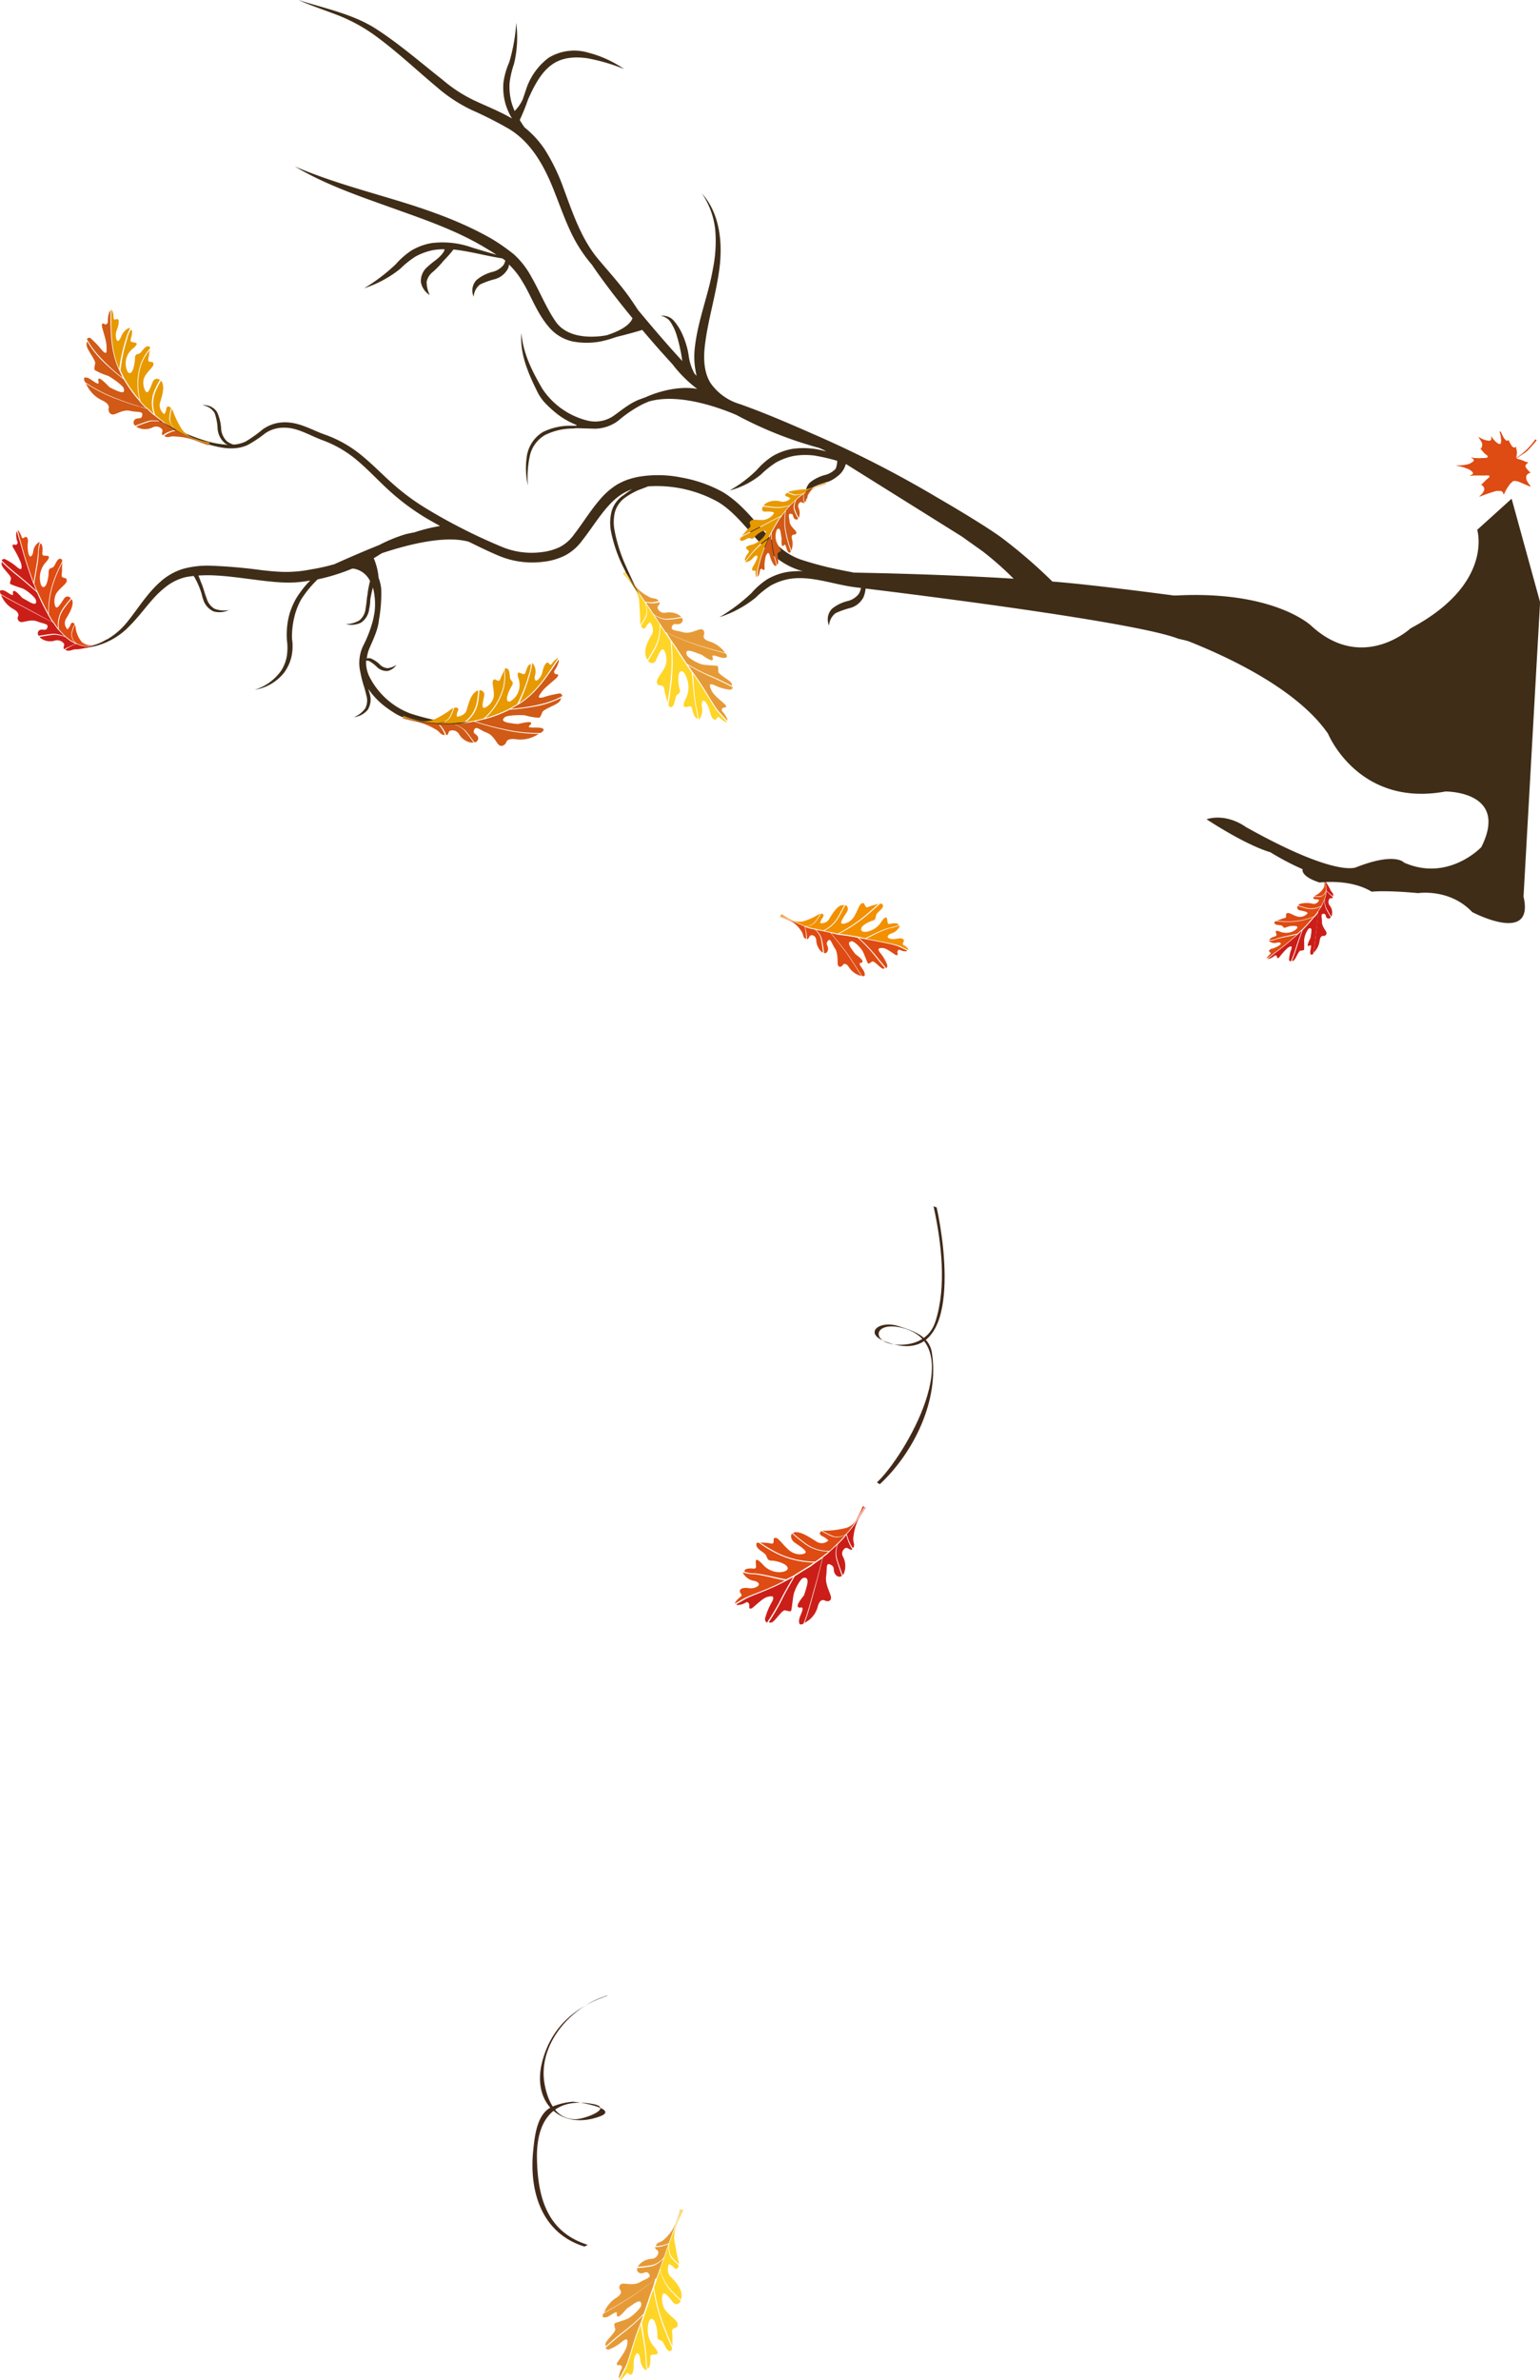 <svg xmlns="http://www.w3.org/2000/svg" viewBox="0 0 346.8 535.6"><title>bg-tree</title><path d="M10.81,138.3a15.36,15.36,0,0,1-.85-1.57c-.53-1-1.1-2.17-1.64-3.42-.92-.81-2.67-2.36-4.5-3.83a40.48,40.48,0,0,1-3.4-3,1.07,1.07,0,0,0,.13,1c.42.79,2.07,2.21,1.92,2.77s-.28,1-.15,1.18a27.41,27.41,0,0,0,2.78,1c1,.45,2.88,2,3,2.66s0,1.21-1.54.34S5,134.53,5,134.54,3.48,132.75,3.07,133s.14,1-.34.9-1.47-1-2.06-1.06-.85,0-.54.82c1.65,1,4.19,2.34,6.07,3.33,3.08,1.67,5.52,3,5.59,3-.39-.56-.67-1.14-1-1.64" fill="#cb1e18"/><path d="M13,141.61c-.37-.53-.74-1-1.08-1.53-.07,0-2.54-1.25-5.61-2.92-1.89-1-4.43-2.31-6.08-3.3l.05.14a6.24,6.24,0,0,0,2.61,3c1.21.64,1.41,1.27,1.16,1.76A.89.89,0,0,0,4.82,140c.76,0,2.22-.7,3.61-.14s2.52.48,2.25,1.32-.79.43-1.41.52a.82.82,0,0,0-.54,1.38c1-.15,2.33-.39,3.24-.45a6.32,6.32,0,0,1,2.61.6Z" fill="#cb1e18"/><path d="M7.54,131.41a93.82,93.82,0,0,1-3-9.38,20.85,20.85,0,0,1-.69-2.38c-.07,0-.12,0-.15.18a4.05,4.05,0,0,0,.23,2.1.5.5,0,0,1-.56.67c-.32-.13-.74-.12-.43.62a21.57,21.57,0,0,1,1.82,3.6c.2,1.08.21,1.7-.87.85a11.87,11.87,0,0,0-2.74-1.83.59.59,0,0,0-.77.3,41.21,41.21,0,0,0,3.37,3c1.83,1.48,3.57,3,4.47,3.87-.23-.51-.42-1.05-.63-1.59" fill="#cb1e18"/><path d="M8.89,143.33a1.77,1.77,0,0,0,.38.35,3.52,3.52,0,0,0,3.15.46,1.87,1.87,0,0,1,1.91.62c.39.43-.3.94.16,1.36a3.4,3.4,0,0,1,.42-.29,21.42,21.42,0,0,1,2.15-.93h0a9,9,0,0,1-2.3-1.5,7.14,7.14,0,0,0-2.62-.56c-1,.1-2.26.32-3.24.5" fill="#cb1e18"/><path d="M24.19,144.35a11.5,11.5,0,0,1-3,1,6.4,6.4,0,0,1-4-.44h0a13.26,13.26,0,0,0-2.09,1,3.91,3.91,0,0,0-.4.3l.22.14c1,.3,1.2-.28,2.48-.22,1.35-.15,2.43-.44,4.07-.78a19.59,19.59,0,0,0,2.71-1Z" fill="#cb1e18"/><path d="M4.77,120.55c-.16-.49-.57-1.2-.81-1.23.21.73.36,1.59.67,2.39a87.26,87.26,0,0,0,2.95,9.36c.16-1.47.93-5.11,1-6.92A7.3,7.3,0,0,1,8.95,122l-.13,0a2.76,2.76,0,0,0-1.33,2.1c-.09.79-.66,1.76-1.06.57a7.6,7.6,0,0,1-.12-2.89c-.06-.94-.4-1.11-.85-.81s-.47.16-.69-.46" fill="#de4b13"/><path d="M24.13,144.23c-.93.29-1.91,1.06-3.2,1.07h0a5.92,5.92,0,0,1-3.66-.49,2.59,2.59,0,0,1-1.09-2.18,7.39,7.39,0,0,1,.69-2A.82.82,0,0,1,17,141a6.31,6.31,0,0,0,1.42,3.48,3.13,3.13,0,0,0,2.87.63h0a9.17,9.17,0,0,0,2.69-1.23Z" fill="#de4b13"/><path d="M8.42,133c.56,1.24,1.08,2.42,1.62,3.4.22.43.46,1,.83,1.58a21,21,0,0,1,1.32-7.62A29.17,29.17,0,0,1,14,126.39c0-.43-.05-.6-.44-.65-.66-.1-1.1,1.37-1.49,1.8s-1.1.14-1.11,1.15-.32,2.92-.9,3.32-1-.34-1.09-1.85a5.32,5.32,0,0,1,1.2-3.47c.47-.47,1.29-1.46.54-1.59s-1.28.18-1.17-.79,0-2-.49-2a8.29,8.29,0,0,0-.33,2.14c0,1.81-.83,5.45-1,6.91.22.53.4,1.07.64,1.58" fill="#de4b13"/><path d="M14.81,143.24a9.4,9.4,0,0,0,2.26,1.48,2.54,2.54,0,0,1-1-2.21,7.41,7.41,0,0,1,.72-2,.44.44,0,0,0-.87,0,3.18,3.18,0,0,1-.71,1.12,1.93,1.93,0,0,1-.41-2.26c.68-1.17,1.56-2.51,1.56-3.78a1.29,1.29,0,0,0-.24-.76A23.54,23.54,0,0,0,14.39,137a6.56,6.56,0,0,0-1.13,4.62c.5.52,1,1.11,1.54,1.62" fill="#de4b13"/><path d="M12,139.89l1.07,1.52a6.67,6.67,0,0,1,1.18-4.62,25.22,25.22,0,0,1,1.7-2.12.87.87,0,0,0-1.53.06c-.64.92-1.37,2.24-1.79,1.94s-.65-2.17.19-3.33,2.27-2,2.21-2.7-.35-.43-.86-.69-.18-.53-.2-2c0-.6.06-1,.07-1.31a28.77,28.77,0,0,0-1.79,4A21.08,21.08,0,0,0,11,138.27c.3.49.57,1.08,1,1.62" fill="#de4b13"/><path d="M296,206.33a11,11,0,0,1-.82,1c-.52.61-1.14,1.28-1.83,2-.29.81-.86,2.36-1.35,3.95a29,29,0,0,1-1.08,3,.74.74,0,0,0,.6-.33c.41-.48.92-1.93,1.33-2s.72-.07.82-.21a19.34,19.34,0,0,0,0-2.1,5.28,5.28,0,0,1,1-2.63c.39-.22.8-.31.62.92s-.21,1.25-.21,1.25-.79,1.46-.53,1.66.6-.33.68,0-.25,1.21-.16,1.63.22.57.68.14c.23-1.34.46-3.35.63-4.85.31-2.46.52-4.4.51-4.45-.27.4-.58.73-.83,1.07" fill="#cb1e18"/><path d="M297.6,204l-.73,1.11c0,.05-.17,2-.47,4.44-.16,1.5-.38,3.51-.6,4.85l.08-.07a4.42,4.42,0,0,0,1.28-2.49c.11-1,.47-1.26.86-1.22a.63.63,0,0,0,.68-.82c-.2-.5-1-1.29-1-2.34s-.34-1.79.29-1.82.49.41.7.79a.58.58,0,0,0,1,0c-.35-.6-.86-1.43-1.13-2a4.43,4.43,0,0,1-.28-1.87Z" fill="#cb1e18"/><path d="M292.3,210.25a65.33,65.33,0,0,1-5.4,4.41,14.45,14.45,0,0,1-1.39,1.08c0,.05.06.07.16.05a2.84,2.84,0,0,0,1.32-.69.35.35,0,0,1,.58.19c0,.25.11.53.52.13a15.91,15.91,0,0,1,1.9-2.12c.66-.41,1.06-.58.79.35a8.17,8.17,0,0,0-.49,2.28.41.41,0,0,0,.39.43,26.94,26.94,0,0,0,1.11-3c.5-1.59,1.09-3.14,1.39-3.94-.28.28-.58.55-.87.83" fill="#cb1e18"/><path d="M299.8,206.29a1.12,1.12,0,0,0,.13-.34,2.49,2.49,0,0,0-.51-2.19,1.32,1.32,0,0,1-.09-1.42c.19-.37.7,0,.85-.45-.09-.05-.19-.13-.3-.21a14.13,14.13,0,0,1-1.17-1.18h0a6.34,6.34,0,0,1-.39,1.9,5.08,5.08,0,0,0,.31,1.87c.31.61.8,1.4,1.16,2" fill="#cb1e18"/><path d="M296.53,196a8.07,8.07,0,0,1,1.46,1.69,4.57,4.57,0,0,1,.73,2.72h0a10.51,10.51,0,0,0,1.22,1.11l.3.19,0-.18c0-.71-.49-.72-.78-1.58a27.49,27.49,0,0,0-1.56-2.48,13.43,13.43,0,0,0-1.36-1.52Z" fill="#cb1e18"/><path d="M285.86,214.88c-.28.24-.64.69-.6.85.43-.33,1-.65,1.4-1.06a61.26,61.26,0,0,0,5.41-4.36c-1,.28-3.6.7-4.82,1.11a4.93,4.93,0,0,1-1.5.31l.05.08a2,2,0,0,0,1.72.34c.55-.15,1.32,0,.65.55a5.39,5.39,0,0,1-1.87.82c-.61.29-.63.55-.33.77s.24.27-.12.58" fill="#de4b13"/><path d="M296.47,196c.43.54,1.19,1,1.53,1.83h0a4.18,4.18,0,0,1,.62,2.54s-.38,1.13-1.15,1.28a5.26,5.26,0,0,1-1.48.05.77.77,0,0,1,.23-.17,4.44,4.44,0,0,0,1.93-1.84,2.23,2.23,0,0,0-.32-2.05h0a6.56,6.56,0,0,0-1.5-1.45Z" fill="#de4b13"/><path d="M293.1,209.27c.67-.68,1.32-1.33,1.82-1.94.23-.26.53-.56.83-.95a14.81,14.81,0,0,1-5.36,1.09,20.48,20.48,0,0,1-3.06-.17c-.28.12-.38.19-.32.46.11.46,1.19.38,1.58.52s.37.69,1,.43a4,4,0,0,1,2.41-.26c.4.27,0,.73-.93,1.19a3.76,3.76,0,0,1-2.59.11c-.42-.19-1.3-.48-1.19,0s.44.8-.22,1-1.29.54-1.17.82a5.86,5.86,0,0,0,1.49-.33c1.2-.44,3.81-.86,4.81-1.16.28-.28.6-.54.87-.83" fill="#de4b13"/><path d="M298.21,202.42a6.65,6.65,0,0,0,.39-1.87,1.79,1.79,0,0,1-1.19,1.25,5.27,5.27,0,0,1-1.48,0c-.29.25-.13.59.23.57a2.14,2.14,0,0,1,.91.18s-.42,1-1.38.84a5.93,5.93,0,0,0-2.89,0,.92.92,0,0,0-.44.34,14.6,14.6,0,0,0,1.84.56,4.66,4.66,0,0,0,3.34-.44c.21-.46.48-.93.67-1.44" fill="#de4b13"/><path d="M296.73,205.13c.22-.36.47-.72.73-1.11a4.72,4.72,0,0,1-3.35.41,18,18,0,0,1-1.83-.57.62.62,0,0,0,.43,1c.78.18,1.83.33,1.74.68a2.24,2.24,0,0,1-2.25.73c-1-.27-1.92-1-2.34-.76s-.19.33-.24.74-.3.26-1.23.64l-.88.3a20.12,20.12,0,0,0,3.07.16,14.87,14.87,0,0,0,5.34-1.15c.24-.33.56-.65.81-1.06" fill="#de4b13"/><path d="M275.76,135.61c-4.56-.71-27.79-3.89-38.77-4.74a114.93,114.93,0,0,0-11.61-10c-3.29-2.36-9.3-6-14.11-8.78a248.19,248.19,0,0,0-28-14.35c-5.49-2.41-11-4.8-16.65-6.8a12.28,12.28,0,0,1-6.56-4.67c-1.44-2.22-1.66-5.12-1.38-8,.6-5.75,2.47-11.54,3.29-17.53s.19-12.65-3.9-17.21a17.94,17.94,0,0,1,3,8.24,31,31,0,0,1-.53,8.75c-1,5.82-3.32,11.37-4.05,17.54a17.66,17.66,0,0,0,.39,6.51l-.49-.5a11.48,11.48,0,0,1-1-2.53c-.28-.93-.33-2.06-.63-3.16a19,19,0,0,0-1.11-3.18,11.67,11.67,0,0,0-1.8-2.89,3.24,3.24,0,0,0-3.08-1.21,3.14,3.14,0,0,1,2.43,1.71,11,11,0,0,1,1.24,2.84,29.61,29.61,0,0,1,.77,3.07c.2.78.28,1.64.45,2.53-2.58-2.77-5.87-6.54-10-11.51-.85-1.29-1.71-2.6-2.67-3.87-1.91-2.53-4-4.86-6-7.23-4-4.63-5.92-10.43-8.11-16.34a44,44,0,0,0-4.18-8.63,21.94,21.94,0,0,0-4.58-5c-.38-.55-.74-1.1-1.08-1.66a44.83,44.83,0,0,0,1.91-4.73l.65-1.4c1.24-2.55,2.68-5,4.91-6.49s5-1.68,7.8-1.27a42.52,42.52,0,0,1,8.24,2.42,25.37,25.37,0,0,0-8-3.67,11.11,11.11,0,0,0-9,1.13,14.53,14.53,0,0,0-5.16,7.38l-.68,2a9.35,9.35,0,0,1-1.81,2.6,13.35,13.35,0,0,1-.76-2.12,13.74,13.74,0,0,1-.38-4.25,21.55,21.55,0,0,1,1-4.27,25.49,25.49,0,0,0,.5-9.2A40.31,40.31,0,0,1,114.68,14a16.92,16.92,0,0,0-1.3,4.53,13.27,13.27,0,0,0,.44,4.79,14.21,14.21,0,0,0,1.47,3.34c-2.62-1.52-5.37-2.62-8-3.83a32.29,32.29,0,0,1-7.63-4.88C94.81,14.14,90.08,10,84.78,6.56S73.08,1.9,67.2,0C70,1.27,73,2.23,75.91,3.36A37.81,37.81,0,0,1,84,7.67c5,3.56,9.53,7.88,14.34,11.9a34.5,34.5,0,0,0,8,5.24A86.14,86.14,0,0,1,114.6,29c5.12,3.08,8.08,8.54,10.29,14.25,1.15,2.87,2.17,5.81,3.53,8.72a32.79,32.79,0,0,0,4.9,7.64c.22.34,3.2,4.83,9.11,12-.26.8-1.4,2.43-5.84,3.85-.5.07-1,.17-1.52.21-3.78.38-7.83-.27-9.94-3.31s-3.52-6.67-5.54-10.19a19.08,19.08,0,0,0-3.85-4.92,44.51,44.51,0,0,0-5-3.5c-7-4-14.54-6.59-22.05-8.85s-15.07-4.33-22.3-7.45c6.78,4.05,14.33,6.63,21.7,9.27s14.81,5.15,21.38,9.16c.77.45,1.55.94,2.33,1.45-1.88-.53-3.75-1.09-5.28-1.55a19.87,19.87,0,0,0-9.3-1.08,13.37,13.37,0,0,0-4.53,1.65,17.51,17.51,0,0,0-3.54,3.09A40,40,0,0,1,82,64.87a25.57,25.57,0,0,0,8.12-4.37,21.13,21.13,0,0,1,3.42-2.75,13.77,13.77,0,0,1,4-1.46,13.51,13.51,0,0,1,2.56-.19c0,.4-.4,1.08-1.62,2.15h0c-.7.55-1.45,1.09-2.18,1.77a4.18,4.18,0,0,0-1.52,3.45,4.32,4.32,0,0,0,2,2.93,6.64,6.64,0,0,1-.7-3,3.82,3.82,0,0,1,1.4-2.21,20.68,20.68,0,0,0,2.31-2.38.91.91,0,0,0,.07-.11,25.72,25.72,0,0,0,2.26-2.55c3.54.36,7.36,1.45,11,2l.67.48a3.5,3.5,0,0,1-.39,1,4.65,4.65,0,0,1-2.55,1.57A9,9,0,0,0,107.33,63a3.42,3.42,0,0,0-.66,3.79A3.75,3.75,0,0,1,108.14,64a18,18,0,0,1,3.17-1.14,4.77,4.77,0,0,0,3.15-2.56,4.15,4.15,0,0,0,.17-.76,17.65,17.65,0,0,1,3,3.81c2,3.21,3.23,7.08,6,10.27a9.65,9.65,0,0,0,5.43,3.24,17.18,17.18,0,0,0,6.11,0,26.12,26.12,0,0,0,3.54-1c1.83-.46,4.31-1.1,5.92-1.62,2,2.37,4.21,4.91,6.78,7.7A29.47,29.47,0,0,0,157,87.52c-5.56-1-11.49,1.82-11.49,1.82h0l-1.18.44c-2.2.74-4.17,2.37-5.9,3.62a7.31,7.31,0,0,1-5.89,1.31,17.16,17.16,0,0,1-10.4-7.21c-2.26-3.88-4.38-8-4.71-12.53C117,79.62,119,84.08,121,88.15a10.45,10.45,0,0,0,2.12,2.91,24.46,24.46,0,0,0,2.64,2.32,18.17,18.17,0,0,0,4.12,2.28l-.12.15h-1a13.91,13.91,0,0,0-6.48,1.4,7.72,7.72,0,0,0-3.65,5.52,17.79,17.79,0,0,0,.25,6.54,23,23,0,0,1,.38-6.42,7.25,7.25,0,0,1,3.44-4.93,14.14,14.14,0,0,1,6.1-1.48c.33,0,.68-.06,1-.08l4.2.12v0a9,9,0,0,0,5.25-1.82,27.6,27.6,0,0,1,5.55-3.73c.4-.19.81-.35,1.22-.54,7.47-2.26,18.07,2.25,19.82,3a87.62,87.62,0,0,0,18.66,7.42l1,.45.54.34a17.74,17.74,0,0,0-7.55-.59,13.49,13.49,0,0,0-4.52,1.65,17,17,0,0,0-3.54,3.1,29,29,0,0,1-6.15,4.63,18.58,18.58,0,0,0,7.06-3.58,21.65,21.65,0,0,1,3.43-2.74,14,14,0,0,1,4-1.47,16.17,16.17,0,0,1,4.7-.07,43.4,43.4,0,0,1,5.07,1.18,5.18,5.18,0,0,1-.35,1.78,4.9,4.9,0,0,1-2.36,1.39,9.06,9.06,0,0,0-3.44,1.71,3.41,3.41,0,0,0-.66,3.79,3.71,3.71,0,0,1,1.47-2.79,17.8,17.8,0,0,1,3.17-1.14,6.65,6.65,0,0,0,2-1.1h0a5.13,5.13,0,0,0,2.11-2.94l-.13-.08,26.24,16.4,4.67,3.32a70.58,70.58,0,0,1,7,6.18c-9.69-.6-21.55-1.1-35.94-1.37-2.42-.46-4.85-.93-7.23-1.55-1.5-.38-3-.82-4.51-1.3a14.15,14.15,0,0,1-3.89-2c-4.85-3.52-7.92-9.57-13.8-13.21a30.14,30.14,0,0,0-9.35-3.32,26.39,26.39,0,0,0-9.93-.15,18,18,0,0,0-2.48.69,14.18,14.18,0,0,0-2.32,1.12,16.49,16.49,0,0,0-3.83,3.42c-2.15,2.51-3.81,5.29-5.7,7.7a9,9,0,0,1-3.17,2.82,12.66,12.66,0,0,1-4.2,1.18,17.37,17.37,0,0,1-8.8-1.16,126.1,126.1,0,0,1-16.85-8.5,51.28,51.28,0,0,1-7.57-5.52c-2.36-2.06-4.56-4.37-7.07-6.44a27.23,27.23,0,0,0-8.44-4.83c-2.91-1-5.77-2.88-9.29-2.77a8.51,8.51,0,0,0-4.75,1.6,29.31,29.31,0,0,1-3.82,2.72,7.47,7.47,0,0,1-2.73.69,4.64,4.64,0,0,1-1.5-.75,4.34,4.34,0,0,1-1.3-3,10.18,10.18,0,0,0-.93-3.6,3.47,3.47,0,0,0-3.32-1.5A3.67,3.67,0,0,1,48.35,93,11.92,11.92,0,0,1,49,96.43a4.76,4.76,0,0,0,1.73,3.38,3.79,3.79,0,0,0,.6.28,21.25,21.25,0,0,1-5-.88,46.48,46.48,0,0,1-8.72-3.7,36.06,36.06,0,0,1-7.78-5.43,36.28,36.28,0,0,0,7.63,5.69,47.15,47.15,0,0,0,8.69,4c3,.92,6.42,1.82,9.59.39a27.62,27.62,0,0,0,4-2.66A7.29,7.29,0,0,1,64,96.25c3-.05,5.74,1.76,8.77,2.87a25.5,25.5,0,0,1,7.94,4.73c2.36,2,4.52,4.36,6.91,6.53a51.93,51.93,0,0,0,7.72,5.83c1.21.77,2.5,1.44,3.75,2.16a39.27,39.27,0,0,0-5.79,1.44c-.67.13-1.33.24-2,.42a34.56,34.56,0,0,0-5.9,2.42q-4.27,1.7-10.11,4.32a44.55,44.55,0,0,1-5.31,1.18,28.85,28.85,0,0,1-5.5.56c-1.85,0-3.74-.2-5.63-.41a115.44,115.44,0,0,0-11.6-1,21,21,0,0,0-6,.71,13.62,13.62,0,0,0-5.3,3.06c-3,2.7-5,6.1-7.38,9A16.27,16.27,0,0,1,19,145.81a16,16,0,0,0,10.28-5.06c2.79-2.77,4.83-6.12,7.72-8.41a11.71,11.71,0,0,1,4.72-2.44,16.3,16.3,0,0,1,1.91-.28,17.46,17.46,0,0,1,1.71,3.83l0,0c.13.48.23.94.4,1.41a4.33,4.33,0,0,0,2.35,2.73,4.82,4.82,0,0,0,3.47-.32,5.88,5.88,0,0,1-3.23-.27,3.94,3.94,0,0,1-1.82-2.44c-.42-1-.66-2.13-1.11-3.21a.93.93,0,0,0-.08-.17c-.2-.55-.43-1.14-.65-1.66.81-.05,1.64-.07,2.47-.07,3.74.08,7.53.68,11.36,1.15,1.92.24,3.86.45,5.85.5a25.33,25.33,0,0,0,5.51-.47,19.59,19.59,0,0,0-2.29,2.74,12.79,12.79,0,0,0-1.43,2.36,16.37,16.37,0,0,0-1,2.63,17.67,17.67,0,0,0-.54,5.53V144a12.38,12.38,0,0,1,0,3.58,8.91,8.91,0,0,1-1.29,3.36,11.39,11.39,0,0,1-5.95,4.29A10.54,10.54,0,0,0,64,151.35a9.67,9.67,0,0,0,1.64-3.6,10.94,10.94,0,0,0,.12-4v.09a18.77,18.77,0,0,1,.58-5.21,15.42,15.42,0,0,1,.85-2.47A10.84,10.84,0,0,1,68.43,134l0,0,0,0a23.89,23.89,0,0,1,3.11-3.62,43.56,43.56,0,0,0,7.78-2.42l.27,0a5,5,0,0,1,3.74,2.8,25.32,25.32,0,0,0-.53,2.63,1.26,1.26,0,0,0,0,.17c-.23,1.14-.26,2.28-.47,3.36A3.94,3.94,0,0,1,81,139.56a5.85,5.85,0,0,1-3.12.88,4.82,4.82,0,0,0,3.48-.35A4.37,4.37,0,0,0,83.15,137a9.43,9.43,0,0,0,.23-1.95,20.52,20.52,0,0,1,.61-2.83,15.1,15.1,0,0,1,.34,5.68c-.09.45-.17.91-.26,1.37a28.06,28.06,0,0,1-2.38,6.25,9,9,0,0,0-.54,5.74,25.76,25.76,0,0,0,.88,3.42c.16.58.33,1.15.44,1.72a3.94,3.94,0,0,1-.21,3,5.85,5.85,0,0,1-2.56,2,4.81,4.81,0,0,0,3.09-1.64,4.34,4.34,0,0,0,.49-3.56c-.11-.41-.24-.78-.36-1.17a18,18,0,0,0,3,3.33,23.28,23.28,0,0,0,2.86,2.06,10.51,10.51,0,0,0,3.31,1.41c4.38,1.26,9.19,1.89,13.63.52-4.53.7-9-.43-13.27-1.77a17.09,17.09,0,0,1-9.36-8.5,7.35,7.35,0,0,1-.64-3.4,1.62,1.62,0,0,1,.73.1,8.18,8.18,0,0,1,1.73,1.35,3.16,3.16,0,0,0,2.37.87,3.24,3.24,0,0,0,2-1.38,4.48,4.48,0,0,1-2,.75,2.73,2.73,0,0,1-1.79-.88,6.48,6.48,0,0,0-2-1.32,1.7,1.7,0,0,0-.89,0,8.27,8.27,0,0,1,.53-2.13c.84-2,2-4.24,2.21-6.56a33.27,33.27,0,0,0,.51-6.91,9.78,9.78,0,0,0-.59-2.55,14.5,14.5,0,0,0-1.09-4.39L86,124.49c6.64-2.21,14.52-4,19.57-2.57,2.23,1.09,4.46,2.19,6.75,3.15a19.45,19.45,0,0,0,9.88,1.37,14.5,14.5,0,0,0,4.94-1.38,11.24,11.24,0,0,0,3.94-3.39c3.6-4.56,6.26-9.92,11.26-11.56a17.06,17.06,0,0,0-1.83,1.27,6.45,6.45,0,0,0-2.75,3.59,10.41,10.41,0,0,0-.19,4.51,32.08,32.08,0,0,0,2.88,8.34,69,69,0,0,0,4.35,7.61c-1.32-2.6-2.62-5.22-3.78-7.88a35,35,0,0,1-2.63-8.21,9.62,9.62,0,0,1,.11-4.17,6.06,6.06,0,0,1,2.39-3.27,17.27,17.27,0,0,1,2.87-1.61c.38-.14,1.27-.46,2.21-.84a28.46,28.46,0,0,1,15.69,3.49c5.15,3.06,8.24,9,13.7,13a16.55,16.55,0,0,0,4.54,2.34l.86.24a21.8,21.8,0,0,0-3.48.2,13.59,13.59,0,0,0-4.52,1.65,17.06,17.06,0,0,0-3.54,3.1,40.19,40.19,0,0,1-7.2,5.42,25.31,25.31,0,0,0,8.11-4.36,20.81,20.81,0,0,1,3.43-2.75,13.5,13.5,0,0,1,4-1.46c5-.92,10.13,1.28,15.45,1.89h0l.88.1a4,4,0,0,1-.53,1.39,4.62,4.62,0,0,1-2.55,1.58,8.91,8.91,0,0,0-3.44,1.71,3.41,3.41,0,0,0-.66,3.79,3.76,3.76,0,0,1,1.47-2.8,19,19,0,0,1,3.17-1.13,4.76,4.76,0,0,0,3.15-2.56,7.21,7.21,0,0,0,.43-1.84c10.46,1.27,60.86,7.52,70.45,11.3,0,0,21.14,4.63,28,10" fill="#3f2d18"/><path d="M67.61,133.39s0,0,0,0l0-.07Z" fill="#3f2d18"/><path d="M256.74,140.48s31.59,9.07,42.33,24.64c0,0,6.81,16.62,26.44,13,0,0,14.41-.15,8.08,12.51,0,0-7.44,7.91-17.42,3.48,0,0-1.91-2.38-10.61,1,0,0-4.11,2.69-25-9,0,0-4.12-3.17-8.86-1.75,0,0,8.55,5.7,14.4,7.44a58.43,58.43,0,0,0,7.25,3.81s-.63,1.56,3.83,3c0,0,6.81-.94,11.71,2.06,0,0,2.91-.38,10.46.32,0,0,7.12-1.11,12.19,4.27,0,0,14.09,7.44,11.55-3.49l3.73-66.26-6.41-23.28-7.75,7s3.8,12.19-15,22.17c0,0-10.81,10.05-22.38-.58,0,0-9.07-8.76-33.78-6.57" fill="#3f2d18"/><path d="M31.46,90.33c-.48-.59-.95-1.08-1.27-1.51a32.31,32.31,0,0,1-2.33-3.45,50.29,50.29,0,0,1-5-4.35,21.66,21.66,0,0,1-3.22-4.19,1.66,1.66,0,0,0-.05,1.24c.37,1.09,2,3.09,1.84,3.76s-.25,1.19-.09,1.45a14.73,14.73,0,0,0,3,1.3c1.06.56,3.3,2.16,3.51,2.79s.25,1.33-1.55.55S24.51,87,24.51,87,22.67,85,22.26,85.21s.27,1.16-.25,1.1S20.28,85.14,19.64,85s-1,0-.48,1a33.92,33.92,0,0,0,7.12,3.68,61.08,61.08,0,0,0,6.61,2.2,19,19,0,0,1-1.45-1.54" fill="#d05a16"/><path d="M34.64,93.4A16.76,16.76,0,0,1,33.11,92a60.49,60.49,0,0,1-6.62-2.13,33.54,33.54,0,0,1-7.15-3.59l.08.17A7.42,7.42,0,0,0,22.8,90c1.46.65,1.83,1.3,1.67,1.9s.29,1.52,1.14,1.36,2.19-1.15,3.75-.79,2.82,0,2.69.94-.73.61-1.34.82a.89.89,0,0,0-.26,1.57c.95-.34,2.36-.92,3.3-1.14a7.71,7.71,0,0,1,2.89.26Z" fill="#d05a16"/><path d="M26.86,83.36c-2-4.08-1.9-8.95-2-10.71,0-.94,0-1.88,0-2.7-.07,0-.14,0-.2.15a5.66,5.66,0,0,0-.36,2.26c0,.43-.42.81-.74.59s-.74-.33-.58.56S24,76.77,24,78s.12,2-1,.86a20.93,20.93,0,0,0-2.57-2.72.56.56,0,0,0-.85.19,20.4,20.4,0,0,0,3.15,4.25,45.58,45.58,0,0,0,4.9,4.46Z" fill="#d05a16"/><path d="M30.64,96l.48.26a3.92,3.92,0,0,0,3.33-.11,1.7,1.7,0,0,1,2,.41c.42.44-.29,1,.2,1.39l.45-.33a6.91,6.91,0,0,1,2.29-.85h0a25.7,25.7,0,0,1-2.6-1.7,7.55,7.55,0,0,0-2.89-.24A34.34,34.34,0,0,0,30.64,96" fill="#d05a16"/><path d="M47.05,100.1c-.95-.36-2.12-.64-3.31-1.19a36.52,36.52,0,0,1-4.1-2h0a6.88,6.88,0,0,0-2.24.89l-.43.33.24.12c.89.33,1.14-.22,2.47,0a14.08,14.08,0,0,1,4.33.9c1.33.55,2.53.9,3,1.09Z" fill="#d05a16"/><path d="M25.56,71.15c0-.56-.28-1.41-.52-1.49,0,.82,0,1.75,0,2.69.05,1.74-.06,6.56,1.8,10.66a39.76,39.76,0,0,1,1.63-7.13,8.94,8.94,0,0,1,.87-2.05h-.14c-.62,0-1.58,1-1.88,1.83s-.94,1.72-1.18.38.41-2.08.55-3.09-.06-1.29-.57-1.1-.52,0-.58-.67" fill="#e79900"/><path d="M47.09,100c-1-.37-2.28-.7-3.58-1.3h0a31.92,31.92,0,0,1-3.86-1.9c0-.06-1.4-1.34-1.36-2.48A10.6,10.6,0,0,1,38.7,92l.25.51A20.15,20.15,0,0,0,41,96.68a6.06,6.06,0,0,0,2.89,2h0a18.43,18.43,0,0,0,3.26.89Z" fill="#e79900"/><path d="M27.92,85a28.89,28.89,0,0,0,2.28,3.44c.28.45.76.93,1.23,1.52a13.94,13.94,0,0,1,.24-8,10.42,10.42,0,0,1,2.08-3.51c.08-.33,0-.47-.36-.52-.65-.13-1.36,1.08-1.79,1.48s-1.16.1-1.19,1.06-.29,2.86-.87,3.35S28.47,83.57,28.3,82a4.34,4.34,0,0,1,1.46-3.43c.52-.42,1.47-1.21.77-1.43s-1.32,0-1.06-.93.47-1.91,0-2a6.46,6.46,0,0,0-.83,2.05,35,35,0,0,0-1.49,7.12Z" fill="#e79900"/><path d="M36.86,94.93a28.55,28.55,0,0,0,2.59,1.69c0-.06-1.41-1.32-1.34-2.5a11.1,11.1,0,0,1,.41-2.27c-.39-.53-1-.46-1.06.08A2.62,2.62,0,0,1,37,93.21a2.49,2.49,0,0,1-1-2.43c.38-1.3,1-3.12.64-4.35a1.51,1.51,0,0,0-.39-.77,22.45,22.45,0,0,0-1.29,2.6,7.2,7.2,0,0,0,0,5.12Z" fill="#e79900"/><path d="M33.13,91.78l1.52,1.4a7.07,7.07,0,0,1,.05-5.12A22.61,22.61,0,0,1,36,85.48a1,1,0,0,0-1.58.42c-.44,1-.93,2.6-1.41,2.35s-1.13-2.14-.44-3.45,2.14-2.34,2-2.92-.33-.32-.87-.49-.28-.44-.12-1.64a9.68,9.68,0,0,1,.16-1,11,11,0,0,0-2,3.56,14.31,14.31,0,0,0-.09,8,19.2,19.2,0,0,0,1.44,1.51" fill="#e79900"/><path d="M109.06,161.89c.73-.23,1.39-.39,1.9-.57a30.8,30.8,0,0,0,3.83-1.61,50.18,50.18,0,0,0,6.56-.89,22.08,22.08,0,0,0,5-1.75,1.65,1.65,0,0,1-.63,1.06c-.91.7-3.35,1.51-3.59,2.14s-.44,1.13-.72,1.26a14.56,14.56,0,0,1-3.24-.56c-1.2-.11-3.94,0-4.46.41s-.94,1,1,1.31,2,.22,2,.23,2.67-.71,2.88-.27-.87.82-.39,1,2.08,0,2.7.18.83.5-.16,1.11a33.4,33.4,0,0,1-8-.82,57.92,57.92,0,0,1-6.73-1.78,18.91,18.91,0,0,0,2-.49" fill="#d05a16"/><path d="M104.72,162.71a16.31,16.31,0,0,0,2-.33,61.54,61.54,0,0,0,6.7,1.84,33.11,33.11,0,0,0,7.94.91l-.16.1a7.39,7.39,0,0,1-4.79,1.16c-1.58-.25-2.23.08-2.43.68s-1.08,1.11-1.69.52-1.2-2.16-2.71-2.72-2.34-1.57-2.77-.68.28.91.68,1.41a.9.9,0,0,1-.64,1.46c-.61-.8-1.48-2.05-2.14-2.75a7.65,7.65,0,0,0-2.55-1.36Z" fill="#d05a16"/><path d="M116.71,158.57c3.91-2.31,6.48-6.43,7.55-7.85l1.5-2.23c.07,0,.1.1.09.24a5.68,5.68,0,0,1-.93,2.09c-.28.33-.09.9.29.89s.79.12.17.79-2.65,2.15-3.37,3.17-1.18,1.59.35,1.25a20.62,20.62,0,0,1,3.63-.86.55.55,0,0,1,.6.61,19.65,19.65,0,0,1-5,1.84,44.62,44.62,0,0,1-6.52,1Z" fill="#d05a16"/><path d="M106.63,167.11l-.55,0a3.89,3.89,0,0,1-2.71-1.9,1.7,1.7,0,0,0-1.94-.78c-.59.13-.32,1-.93,1l-.2-.51a6.93,6.93,0,0,0-1.44-2h0a26.75,26.75,0,0,0,3.11,0,7.59,7.59,0,0,1,2.55,1.38,33.91,33.91,0,0,1,2.11,2.79" fill="#d05a16"/><path d="M90.68,161.52c1,.22,2.13.63,3.42.82a35.43,35.43,0,0,0,4.52.57h0a7,7,0,0,1,1.38,2l.18.51-.26,0c-.92-.22-.83-.8-2-1.38a14.21,14.21,0,0,0-4.11-1.62c-1.42-.26-2.61-.63-3.11-.73Z" fill="#d05a16"/><path d="M124.48,149.07c.34-.45,1-1,1.25-1-.45.68-1,1.44-1.49,2.24-1,1.42-3.54,5.52-7.33,7.92a40.41,40.41,0,0,0,2.53-6.85,8.68,8.68,0,0,0,.39-2.18l.12.06a3,3,0,0,1,.58,2.55c-.27.76-.15,1.95.78,1s.8-2,1.24-2.88.76-1,1.07-.6.42.33.86-.24" fill="#e79900"/><path d="M90.73,161.4c1.05.24,2.29.66,3.71.86h0a31.63,31.63,0,0,0,4.26.51c.06,0,1.91-.36,2.49-1.33a11.09,11.09,0,0,0,.92-2.14l-.49.29a20.31,20.31,0,0,1-4,2.39,6.17,6.17,0,0,1-3.53.12h0a19.23,19.23,0,0,1-3.21-1Z" fill="#e79900"/><path d="M114.93,159.38a28.37,28.37,0,0,1-3.78,1.62,17.81,17.81,0,0,1-1.86.6,13.94,13.94,0,0,0,4.17-6.81,10.58,10.58,0,0,0,.17-4.07c.11-.32.22-.4.59-.24.61.25.53,1.64.67,2.21s.92.72.42,1.55-1.32,2.55-1.11,3.28,1,.37,2-.85a4.34,4.34,0,0,0,.66-3.67c-.21-.63-.57-1.81.13-1.61s1.12.72,1.4-.19.65-1.85,1.15-1.68a6.37,6.37,0,0,1-.43,2.17,34,34,0,0,1-2.65,6.77Z" fill="#e79900"/><path d="M102,162.77a26.07,26.07,0,0,1-3.08,0c.06,0,1.89-.34,2.48-1.35a10.9,10.9,0,0,0,.89-2.13c.62-.23,1.11.17.85.64a2.55,2.55,0,0,0-.26,1.35c0,.05,1.83-.17,2.2-1.47s.86-3.17,1.85-4a1.47,1.47,0,0,1,.75-.43,19.91,19.91,0,0,1-.35,2.87,7.15,7.15,0,0,1-2.8,4.27Z" fill="#e79900"/><path d="M106.87,162.19l-2,.34a7.13,7.13,0,0,0,2.76-4.31,22.4,22.4,0,0,0,.31-2.88,1,1,0,0,1,1.1,1.22c-.2,1.08-.65,2.68-.1,2.73s2.12-1.17,2.25-2.64-.51-3.13-.11-3.56.45-.08,1,.07.48-.22,1-1.31a7.87,7.87,0,0,0,.44-1,11.18,11.18,0,0,1-.28,4.07,14.28,14.28,0,0,1-4.3,6.74,18.74,18.74,0,0,1-2,.48" fill="#e79900"/><path d="M176,116.23a7.34,7.34,0,0,0-.78,1.11c-.44.74-.93,1.59-1.43,2.49a18.57,18.57,0,0,0,.39,4.26c.35,1.44.63,2.44.78,3a.58.58,0,0,0,.3-.52c0-.56-.34-2,0-2.2s.61-.32.63-.47-.68-1.14-1-1.87a4,4,0,0,1,.05-2.84c.34-.32.7-.47.88.77s.2,1.21.2,1.21-.14,1.58.19,1.68.4-.48.62-.2.32,1.14.6,1.47.46.41.67-.05a23.17,23.17,0,0,1-1.26-4.47,13.3,13.3,0,0,1,0-4.51Z" fill="#d05a16"/><path d="M177.9,113.84a13.45,13.45,0,0,0-.92,1.1,13.16,13.16,0,0,0,0,4.52,22.91,22.91,0,0,0,1.25,4.46l0-.08a4.2,4.2,0,0,0,.16-2.38c-.26-.88.05-1.16.41-1.15a.46.46,0,0,0,.4-.78c-.32-.47-1.29-1.15-1.39-2.15s-.41-1.82.24-1.76.47.49.69.88.74.61,1,.21a9.65,9.65,0,0,1-1-2.17,3.33,3.33,0,0,1,.38-1.89Z" fill="#d05a16"/><path d="M173.14,121.21a30,30,0,0,0-2.39,6.83c-.08.61-.14,1.2-.18,1.71l.15-.07a3.31,3.31,0,0,0,.41-1.35.35.35,0,0,1,.58-.22c.18.19.46.33.48-.21a8,8,0,0,1,.28-2.8c.35-.71.6-1,.89-.09a6,6,0,0,0,.93,2.13.51.51,0,0,0,.59.17c-.16-.56-.42-1.56-.8-3a19,19,0,0,1-.4-4.26Z" fill="#d05a16"/><path d="M179.85,116.58l.12-.27a3,3,0,0,0-.16-2.05,1,1,0,0,1,.43-1.25c.32-.19.6.38.89.17l-.14-.36a3.09,3.09,0,0,1,0-1.64h0a8.08,8.08,0,0,0-1.66,1.34,3.34,3.34,0,0,0-.39,1.89,9,9,0,0,0,.95,2.17" fill="#d05a16"/><path d="M186.07,108.82l-2.26.76a11.19,11.19,0,0,0-2.73,1.5,3.26,3.26,0,0,0,0,1.59l.15.36.11-.11c.38-.37.06-.71.54-1.42s.89-1.62,2.14-1.93l2-.67Z" fill="#d05a16"/><path d="M170.12,128.92c0,.38.1.92.26,1,0-.5.11-1.09.18-1.7a30.48,30.48,0,0,1,2.38-6.84,18.26,18.26,0,0,0-4,3.71l-1.13,1.43.1,0a2.64,2.64,0,0,0,1.71-1c.4-.5,1.16-.85.9.07a10.74,10.74,0,0,1-1,2c-.31.67-.09.9.28.84s.36,0,.35.51" fill="#e79900"/><path d="M186,108.72l-2.48.84h0A12.58,12.58,0,0,0,181,111a5.55,5.55,0,0,1-2,.31,12.94,12.94,0,0,1-1.56-.57l.43-.16a17.17,17.17,0,0,1,3.59-.46,16.72,16.72,0,0,0,2.4-.75h0a23.44,23.44,0,0,0,2.19-.94Z" fill="#e79900"/><path d="M173.55,119.92c.5-.91,1-1.76,1.43-2.5a8,8,0,0,1,.77-1.13c-1,.46-3.23,1.72-5.55,2.9-1.41.72-2.56,1.31-3.31,1.71-.25.32-.31.5-.11.72.33.39,1.35-.46,1.83-.53s.67.48,1.25-.18,1.86-1.58,2.35-1.45.31.75-.49,1.65a5.49,5.49,0,0,1-2.52,1.51c-.49.08-1.48.41-1.11.85s.84.44.33,1.09-.86,1.48-.56,1.66l1.13-1.42a18.16,18.16,0,0,1,4-3.72Z" fill="#e79900"/><path d="M179.18,112.47a8.4,8.4,0,0,1,1.66-1.35,5.85,5.85,0,0,1-2,.34,13.28,13.28,0,0,1-1.57-.57c-.5.29-.57.77-.16.83a1.69,1.69,0,0,1,.88.48,2.52,2.52,0,0,1-1.95.72,4.35,4.35,0,0,0-3.43.26,2.43,2.43,0,0,0-.66.61l2.18.29a9.3,9.3,0,0,0,3.78-.41Z" fill="#e79900"/><path d="M176.83,114.93l.92-1.11a8.63,8.63,0,0,1-3.77.43L171.8,114c-.36.6-.12,1.18.49,1.14.84-.06,2.14,0,2,.39a3.39,3.39,0,0,1-2.42,1.49c-1.16.08-2.33-.3-2.81.2s-.13.52-.06,1-.25.45-1.14,1.48c-.36.43-.65.72-.84.94l3.32-1.71c2.36-1.15,4.57-2.43,5.58-2.86Z" fill="#e79900"/><path d="M183.66,351.7c-.57.4-1,.79-1.46,1.05-1,.56-2.09,1.25-3.25,2-.62,1.21-1.94,3.3-3.17,5.86-1.12,2.12-2.1,3.6-2.65,4.47a.91.91,0,0,0,1-.18c.77-.62,2.07-2.65,2.69-2.51s1.11.32,1.3.14.34-2.34.59-3.62,1.59-3.69,2.2-3.82,1.3,0,.74,2-.66,2-.65,2-1.65,1.93-1.33,2.47,1-.17,1.06.46-.77,1.89-.79,2.67.14,1.12,1,.71c.85-2.11,1.78-5.51,2.42-7.88,1.15-3.82,1.78-6.9,1.87-6.89Z" fill="#cb1e18"/><path d="M186.82,349.23a9.5,9.5,0,0,1-1.46,1.2c-.08,0-.72,3-1.81,6.89-.65,2.36-1.53,5.8-2.38,7.9l.15-.09a5.62,5.62,0,0,0,2.8-3.45c.42-1.63,1.09-1.78,1.69-1.47s1.52.11,1.3-.92-1.33-2.84-1.07-4.55-.12-3.12.92-2.66.67,1,.91,1.73,1,1.36,1.71.82c-.39-1.16-1-2.91-1.3-4a5.81,5.81,0,0,1,.26-3Z" fill="#cb1e18"/><path d="M177.12,355.71c-3.58,2-7.69,3.29-9.11,4.06-.77.43-1.51.87-2.16,1.26,0,.09.07.15.19.17a3.74,3.74,0,0,0,1.95-.59c.34-.23.82.26.75.7s0,1,.66.55,2.35-2.22,3.43-2.49,1.73-.27,1,1.15a14.83,14.83,0,0,0-1.53,3.66,1,1,0,0,0,.41,1c.57-.87,1.55-2.36,2.7-4.45,1.25-2.52,2.55-4.7,3.21-5.82Z" fill="#cb1e18"/><path d="M189.78,354.49l.28-.44a4.56,4.56,0,0,0-.19-3.67,1.41,1.41,0,0,1,.51-2c.51-.26,1.15.67,1.57.28l-.36-.58a9.82,9.82,0,0,1-1-2.67,15.79,15.79,0,0,1-1.9,2.09,5.6,5.6,0,0,0-.26,3c.28,1.09.92,2.81,1.35,4" fill="#cb1e18"/><path d="M194.86,339.17l-1.69,2.74a18.29,18.29,0,0,1-2.47,3.32,9.67,9.67,0,0,0,1,2.62l.38.56.14-.21c.37-.81-.29-1.28,0-2.56a11.58,11.58,0,0,1,1.21-4c.69-1.12,1.31-2.08,1.55-2.47Z" fill="#cb1e18"/><path d="M166.5,359.59c-.44.3-1,1-1,1.3.64-.39,1.39-.82,2.16-1.25,1.42-.76,5.52-2,9.1-4-1.58-.19-5.38-1.34-7.19-1.37a7.21,7.21,0,0,1-2.23-.42l0,.17a3.44,3.44,0,0,0,2.34,1.72c.8.06,1.85.78.72,1.38s-2,.11-2.91.25-1.06.68-.7,1.19.23.61-.33,1" fill="#de4b13"/><path d="M194.69,339.09c-.52.84-1.15,1.86-1.82,3h0a19.6,19.6,0,0,1-2.34,3.12,3.59,3.59,0,0,1-2.78.53,16.55,16.55,0,0,1-2.57-1.27l.57,0a20.19,20.19,0,0,0,4.75-.61,3.87,3.87,0,0,0,2.47-2.13h0a17.5,17.5,0,0,0,1.31-2.79Z" fill="#de4b13"/><path d="M178.57,354.63c1.15-.73,2.27-1.41,3.23-2a12.8,12.8,0,0,0,1.48-1,19.62,19.62,0,0,1-8.27-1.95,28.51,28.51,0,0,1-4.14-2.51c-.42,0-.57,0-.54.53,0,.82,1.54,1.57,2,2.06s.35,1.45,1.33,1.44,3,.55,3.54,1.27-.13,1.27-1.67,1.34a5,5,0,0,1-3.67-1.64c-.55-.61-1.66-1.74-1.67-.74s.37,1.66-.6,1.57-2,0-1.95.68a5.85,5.85,0,0,0,2.23.39c1.81.07,5.59,1.14,7.18,1.33Z" fill="#de4b13"/><path d="M188.49,347.41a14.26,14.26,0,0,0,1.89-2.07,3.5,3.5,0,0,1-2.79.51,16.89,16.89,0,0,1-2.56-1.28c-.58.18-.5.85.09,1.1a4.79,4.79,0,0,1,1.43,1A2.14,2.14,0,0,1,184,347c-1.38-.86-3.38-2.21-4.67-2.2a1,1,0,0,0-.76.24c.76.67,1.68,1.43,2.76,2.21a8.4,8.4,0,0,0,5.5,1.75Z" fill="#de4b13"/><path d="M185.14,350.32l1.46-1.17a8.69,8.69,0,0,1-5.49-1.82c-1.08-.79-2-1.55-2.74-2.22-.41.45-.28,1.34.54,2,1.07.76,2.74,1.78,2.51,2.27s-2.13.74-3.57-.4-2.6-3-3.21-2.91-.33.4-.45,1-.49.17-1.82.12c-.55,0-.94-.07-1.21-.08a32.82,32.82,0,0,0,4.16,2.46,19.73,19.73,0,0,0,8.27,1.85Z" fill="#de4b13"/><path d="M188.68,210.34l1.45.18c.91.13,2,.3,3,.5a35.08,35.08,0,0,1,3.65,3.8c1.17,1.45,2,2.48,2.48,3.06a.57.57,0,0,1-.7,0c-.58-.33-1.79-1.78-2.2-1.48s-.7.53-.87.41-.71-1.73-1.18-2.67-2.07-2.42-2.57-2.32-.93.39,0,1.7,1,1.29,1,1.29,1.6,1.09,1.49,1.58-.75.1-.63.59.92,1.3,1.07,1.89.12.9-.54.78c-1-1.51-2.35-3.72-3.46-5.27-1.84-2.44-3.5-4.32-3.53-4.4Z" fill="#de4b13"/><path d="M185.51,209.59l1.49.33c0,.06,1.69,2,3.52,4.42,1.11,1.55,2.49,3.76,3.45,5.27l-.11,0a4.55,4.55,0,0,1-2.61-1.84c-.68-1.07-1.19-1-1.49-.55s-1,.54-1.1-.23.09-2.48-.65-3.59-1-2.38-1.55-1.7-.11,1,0,1.6-.25,1.36-.88,1.18a31.37,31.37,0,0,0-.54-3.3,4.33,4.33,0,0,0-1.34-1.94Z" fill="#de4b13"/><path d="M194.81,211.34c3.24.62,6.58,1.18,7.74,1.75l1.75.84-.15.15a2.77,2.77,0,0,1-1.53-.33c-.27-.16-.6.27-.51.62s.08.8-.46.5-2-1.49-2.85-1.52-1.34.06-.6,1.07a9.35,9.35,0,0,1,1.57,2.64.89.89,0,0,1-.17.86c-.48-.58-1.32-1.6-2.5-3.05a34.46,34.46,0,0,0-3.66-3.79Z" fill="#de4b13"/><path d="M185.38,214.4l-.34-.19a3.62,3.62,0,0,1-1.22-2.58c-.06-.87-.6-1.19-1.11-1.16s-.52.91-1,.88l0-.54a9.84,9.84,0,0,0-.44-2.21h0a10.68,10.68,0,0,0,2.2.57,4.26,4.26,0,0,1,1.35,1.93c.22.87.39,2.31.52,3.3" fill="#de4b13"/><path d="M175.7,206.17l2.38,1,3.08,1.31h0a9.73,9.73,0,0,1,.38,2.24l0,.53-.18,0c-.61-.32-.33-1-1-1.83a6,6,0,0,0-2.49-2.23c-1-.42-1.83-.76-2.18-.9Z" fill="#de4b13"/><path d="M203.73,212.82c.36.21.85.71.84,1l-1.75-.84c-1.17-.56-4.51-1.12-7.75-1.73,1.13-.53,4-2.16,5.64-2.4l1.9-.54,0,.15a3.06,3.06,0,0,1-1.81,1.58c-.67.18-1.41.89-.42,1.19s1.6-.09,2.39-.06.91.46.65.89-.15.5.32.78" fill="#f29000"/><path d="M175.78,206.06c.74.3,1.62.68,2.58,1.09h0l2.9,1.25a2.69,2.69,0,0,0,2.17-.86,15.42,15.42,0,0,0,1.31-1.92l-.44.18a12.89,12.89,0,0,1-3.58,1.57,4.06,4.06,0,0,1-2.58-.42h0a16.07,16.07,0,0,1-2.15-1.21Z" fill="#f29000"/><path d="M193.43,210.82c-1.09-.2-2.14-.37-3-.49l-1.45-.19a36.25,36.25,0,0,0,6-3.94c1.38-1.15,2.41-2.1,3.18-2.8.4-.1.58,0,.68.35.16.67-1.14,1.42-1.45,2s0,1.19-.84,1.42-2.37,1-2.59,1.71.43,1,1.67.7a5.05,5.05,0,0,0,2.76-2c.34-.57,1.16-1.62,1.35-.84s0,1.37.81,1.15,1.8-.16,1.82.35l-1.91.53c-1.6.25-4.51,1.85-5.63,2.38Z" fill="#f29000"/><path d="M183.61,209a11.12,11.12,0,0,1-2.2-.55,2.8,2.8,0,0,0,2.17-.9,14.23,14.23,0,0,0,1.3-1.91c.53-.11.75.39.41.8a3.84,3.84,0,0,0-.6,1.28,1.89,1.89,0,0,0,2-.85c.7-1.17,1.66-2.73,2.68-3.12l.76-.08-1.34,2.54a7.86,7.86,0,0,1-3.36,3.18Z" fill="#f29000"/><path d="M187.14,209.77l-1.5-.32a7.72,7.72,0,0,0,3.34-3.19c.5-.9,1-1.81,1.35-2.56.6.14.82.86.37,1.56-.63,1-1.56,2.31-1.18,2.56s1.94-.19,2.76-1.46,1.26-3,1.86-3.1.44.23.77.71.49.05,1.72-.24c.51-.12.92-.28,1.2-.35-.78.71-1.77,1.62-3.17,2.79a35.49,35.49,0,0,1-6,3.94Z" fill="#f29000"/><path d="M337.71,97.18l.11.43.08.31.09.52.06.75v.11l-.09.43h0l0,.09-.1.09,0,0h-.1a.94.94,0,0,1-.54-.19l-.09-.06a5.4,5.4,0,0,1-1.34-1.55l0,0,0,.06,0,.11a1.14,1.14,0,0,1,0,.68l0,0,0,.07-.38.16h-.09l-.6-.09a4.75,4.75,0,0,1-.92-.32l-.28-.14-.47-.27h-.06v.07h0l.63,1a1.52,1.52,0,0,1,.16.85,2.73,2.73,0,0,1-.11.31l0,.1c-.06.14-.14.26-.19.22s-.12,0-.08.07h0l.8.93.17.16.07.06.43.33.13.15.05.2-.09.11-.14.06a2.5,2.5,0,0,1-.47.08l-.63,0a5.41,5.41,0,0,1-1.29,0l-.39,0-.64-.12c-.06,0-.12.07-.05.1h0c.25.12.59.3.53.6l-.07.13-.09.09-.16.13-.67.38a8.14,8.14,0,0,1-2.79.33h0c-.08,0-.06.09,0,.1l1,.22.56.15,1.28.51.54.41.15.17,0,0,0,0c.28.35-.15.58-.54.71h0c-.07,0,0,.11.05.1l.69-.07.45,0,1.48,0,.7,0a3.88,3.88,0,0,1,.64,0l.17,0,.16.11v.18l-.12.16-.47.39-.09.07-.21.2-1,1h0c-.05.05.05.11.12.07s.18.06.28.18l.07.09.18.26a1,1,0,0,1-.09.86,3.27,3.27,0,0,1-.94,1.08c-.06,0,0,.12.1.08h0l.7-.26.44-.17,1.53-.52,1-.3.17,0,.76,0h.07l.13,0a.87.87,0,0,1,.48.6l0,.12.12,0,.06,0a8.07,8.07,0,0,1,1-1.82l.3-.43.1-.12.65-.59.09,0,.09,0,.08,0,.21,0h.19l.61.17.12.05.8.35.65.27.38.16.49.22c.08,0,.23-.09.17-.14a3.45,3.45,0,0,1-.6-.82,1.69,1.69,0,0,1-.34-1.28h0l0-.12a1.37,1.37,0,0,1,.73-.66l.15-.06.07,0v-.09a1.54,1.54,0,0,1-.52-.46l-.31-.34-.12-.16c-.19-.28-.29-.58,0-.85l.11-.13.27-.21c.05,0,.08-.12,0-.12a4.18,4.18,0,0,1-1.22-.43l-1.38-.43c2.49-1.73,1.9-1,4.1-3.51l.44-.55c.06-.07-.26-.25-.32-.19a15.61,15.61,0,0,1-4.27,4.13c0-.15.08-.41.09-.46l.08-.73c0-.41-.18-.86-.2-1.3l-.1,0-.17.16-.1,0c-.28,0-.5-.22-.68-.5l-.1-.17-.18-.32a3,3,0,0,1-.32-.65l-.06-.05,0,0-.06.06a.46.46,0,0,1-.51,0l0,0,0,0a3.16,3.16,0,0,1-.71-1l-.5-1c0-.07-.09-.07-.07,0" fill="#de4b13"/><path d="M151.26,144.21c.44.65.84,1.19,1.13,1.64.67,1.06,1.46,2.27,2.31,3.52a41,41,0,0,0,5.8,2.91c2.07.89,3.48,1.66,4.32,2.07a1.08,1.08,0,0,0-.37-.94c-.67-.64-2.67-1.69-2.69-2.28s0-1.07-.16-1.23-2.05-.14-3.23-.33-3.51-1.56-3.72-2.21-.18-1.28,1.61-.65l1.8.66s2,1.5,2.37,1.16-.35-.94.18-1,1.77.58,2.42.53.91-.22.41-1c-2-.54-4.89-1.33-7-2.07a58.06,58.06,0,0,1-6.34-2.6Z" fill="#e69a37"/><path d="M148.74,140.52l1.17,1.75a55.18,55.18,0,0,0,6.35,2.58c2.14.74,5,1.52,7,2.05l-.07-.13a6.76,6.76,0,0,0-3.27-2.37c-1.41-.39-1.61-1-1.39-1.57s-.05-1.35-.88-1.2-2.34,1.08-3.87.64-2.82-.33-2.46-1.24.87-.47,1.54-.58,1.18-.77.69-1.43a20.29,20.29,0,0,1-3.52.44,5.51,5.51,0,0,1-2.7-1.08Z" fill="#e69a37"/><path d="M156,151.24c2.72,3.58,4.76,7.74,6,9l1.75,1.93.07-.22a5.17,5.17,0,0,0-1.14-1.83.52.52,0,0,1,.32-.87c.39,0,.82-.17.23-.76s-2.5-2-3-3.11-.66-1.73.7-1.17a10.24,10.24,0,0,0,3.37,1,.69.69,0,0,0,.73-.53c-.82-.42-2.27-1.16-4.28-2.09a43.2,43.2,0,0,1-5.82-2.93Z" fill="#e69a37"/><path d="M153.42,138.83l-.36-.33a4.16,4.16,0,0,0-3.19-.61,1.54,1.54,0,0,1-1.76-1c-.21-.55.67-.86.4-1.37l-.55.15a6.72,6.72,0,0,1-2.51-.07h0l1.75,2.59a5.45,5.45,0,0,0,2.7,1.08,20.54,20.54,0,0,0,3.52-.45" fill="#e69a37"/><path d="M140.71,128.71c.57.84,1.24,1.83,2,2.92l2.59,3.78a6.53,6.53,0,0,0,2.48,0l.54-.16-.15-.19c-.65-.62-1.16-.18-2.27-.89a9.48,9.48,0,0,1-3.31-2.9c-.81-1.19-1.5-2.23-1.78-2.65Z" fill="#e69a37"/><path d="M162.36,161.79c.41.39,1.16.85,1.4.74L162,160.61c-1.24-1.25-3.29-5.39-6-9,.23,1.59.39,5.77.9,7.83l.46,2.5.13-.07a3.61,3.61,0,0,0,.59-2.77c-.18-.89.11-2.09.93-.95s.75,2,1.19,3,.92,1,1.21.51.41-.35.92.14" fill="#ffd527"/><path d="M140.59,128.8l2.17,3.18h0l2.45,3.58a4.8,4.8,0,0,1,.25,2.93,16,16,0,0,1-1.23,2.13l-.08-.62c.07-1.21-.11-2.7-.23-5a7.8,7.8,0,0,0-1.49-3.3h0a29,29,0,0,0-2.15-2.66Z" fill="#ffd527"/><path d="M154.67,149.76c-.85-1.24-1.63-2.45-2.31-3.51-.27-.47-.68-1-1.12-1.66a40.76,40.76,0,0,1,0,8.88c-.26,2.2-.47,3.82-.71,5,.1.51.23.7.65.65.7-.06.83-1.91,1.07-2.47s1.15-.44.8-1.57-.46-3.33.06-3.87,1.17.14,1.67,1.77a5.83,5.83,0,0,1-.28,4.13c-.36.64-.95,2-.11,2s1.28-.59,1.5.53.78,2.23,1.26,2.07l-.46-2.51c-.48-2.07-.7-6.22-.93-7.81Z" fill="#ffd527"/><path d="M147.1,138.35l-1.76-2.6a4.73,4.73,0,0,1,.24,2.93,14.76,14.76,0,0,1-1.23,2.12c.21.71.86.89,1.08.33a2.74,2.74,0,0,1,1-1.12s1.09,1.58.33,2.83-1.7,3-1.39,4.62a2.22,2.22,0,0,0,.44,1c.48-.74,1-1.64,1.58-2.66a10,10,0,0,0,1.15-5.34Z" fill="#ffd527"/><path d="M149.82,142.49l-1.15-1.75a9.92,9.92,0,0,1-1.16,5.33c-.56,1-1.1,1.91-1.57,2.66.56.68,1.4.69,1.78-.15.49-1.13,1.17-2.76,1.67-2.41s1.07,2.43.34,3.94-2,2.71-1.79,3.53.49.46,1.14.68.35.58.83,2.25c.2.69.31,1.19.41,1.53.19-1.12.44-2.76.68-5a40.39,40.39,0,0,0,0-8.87Z" fill="#ffd527"/><path d="M210.22,271.43c1.77,8,3,18.07.42,26-1.24,3.8-4.6,5.3-8.3,5.19-6.21-.17-5.89-5.35.61-3.85,15.58,3.6.83,29-5.49,34.85.06-.05.62.43.69.37,7.61-7.09,13.46-18.91,11.69-29.65-.63-3.85-4.45-4.93-7.58-5.93-4.25-1.36-7.81,1.58-3,3.45,17.41,6.86,13.7-21,11.69-30.06,0-.17-.65-.21-.69-.37" fill="#422918"/><path d="M147,514.79c-.26.73-.52,1.35-.69,1.87-.38,1.18-.84,2.55-1.35,4a40.45,40.45,0,0,1-4.88,4.27c-1.78,1.38-2.95,2.47-3.65,3.07a1.06,1.06,0,0,1,.12-1c.48-.78,2.16-2.3,2-2.88s-.3-1-.15-1.22,2-.64,3-1.13,3-2.37,3-3.06-.14-1.28-1.72-.22-1.58,1.09-1.58,1.09-1.54,1.94-2,1.72.1-1-.42-.92-1.57,1-2.21,1.11-.94,0-.64-.81c1.78-1,4.39-2.51,6.27-3.75a57.44,57.44,0,0,0,5.48-4.09Z" fill="#e69a37"/><path d="M148.56,510.6l-.69,2a55.1,55.1,0,0,1-5.49,4.08c-1.88,1.24-4.49,2.73-6.27,3.73l0-.14a6.82,6.82,0,0,1,2.56-3.11c1.27-.72,1.3-1.4,1-1.86a.83.83,0,0,1,.55-1.38c.84-.08,2.53.45,3.89-.34s2.64-1,2.07-1.81-1-.24-1.63-.18-1.33-.45-1-1.2a21,21,0,0,0,3.51-.46,5.51,5.51,0,0,0,2.33-1.72Z" fill="#e69a37"/><path d="M144.25,522.76c-1.74,4.15-2.66,8.67-3.56,10.18l-1.22,2.3-.12-.2A5.11,5.11,0,0,1,140,533a.52.52,0,0,0-.53-.76c-.38.09-.83,0-.4-.67s1.91-2.58,2.13-3.75.2-1.83-1-.95a10.31,10.31,0,0,1-3,1.84.7.7,0,0,1-.84-.34c.69-.61,1.91-1.68,3.62-3.09a42.08,42.08,0,0,0,4.88-4.28Z" fill="#e69a37"/><path d="M143.61,510.12l.27-.41a4.13,4.13,0,0,1,2.93-1.39,1.54,1.54,0,0,0,1.44-1.42c.07-.58-.85-.66-.72-1.22h.57a6.67,6.67,0,0,0,2.42-.69h0l-1,2.94a5.47,5.47,0,0,1-2.34,1.72,21,21,0,0,1-3.51.45" fill="#e69a37"/><path d="M153.36,497.19c-.33.95-.74,2.08-1.2,3.31l-1.55,4.29a6.39,6.39,0,0,1-2.39.64l-.57,0,.1-.22c.48-.76,1.07-.46,2-1.42a9.5,9.5,0,0,0,2.47-3.62c.49-1.35.89-2.53,1-3Z" fill="#e69a37"/><path d="M140.72,534.54c-.3.47-.9,1.11-1.16,1.06l1.22-2.3c.89-1.51,1.83-6,3.52-10.18.17,1.59,1.06,5.67,1.09,7.79l.18,2.52-.15,0a3.6,3.6,0,0,1-1.26-2.54c0-.9-.63-2-1.14-.68s-.22,2.14-.4,3.2-.65,1.17-1,.8-.48-.24-.85.37" fill="#ffd527"/><path d="M153.5,497.24l-1.3,3.6h0l-1.49,4.07a4.83,4.83,0,0,0,.49,2.89,15.22,15.22,0,0,0,1.72,1.75l-.08-.61c-.37-1.16-.57-2.64-1-4.89a7.79,7.79,0,0,1,.61-3.55h0a28.49,28.49,0,0,1,1.41-3.11Z" fill="#ffd527"/><path d="M145.14,521c.51-1.42,1-2.78,1.35-4,.15-.53.41-1.15.66-1.88a40.76,40.76,0,0,0,2.25,8.55c.8,2.06,1.41,3.58,1.93,4.62,0,.52-.05.73-.47.8-.7.11-1.28-1.64-1.65-2.12s-1.23-.14-1.17-1.32-.39-3.34-1-3.72-1.1.42-1.17,2.13a5.8,5.8,0,0,0,1.3,3.91c.51.54,1.42,1.72.59,1.87s-1.38-.24-1.31.89-.2,2.34-.7,2.32l-.19-2.53c-.05-2.11-.87-6.18-1-7.77Z" fill="#ffd527"/><path d="M149.6,508.08l1-2.95a4.72,4.72,0,0,0,.5,2.89,13.94,13.94,0,0,0,1.72,1.75c0,.74-.62,1.07-1,.59a2.75,2.75,0,0,0-1.21-.85s-.65,1.8.39,2.82,2.39,2.5,2.49,4.11a2.29,2.29,0,0,1-.18,1.09c-.64-.6-1.39-1.33-2.19-2.17a10,10,0,0,1-2.45-4.87Z" fill="#ffd527"/><path d="M148,512.77l.68-2a9.9,9.9,0,0,0,2.44,4.86c.79.84,1.54,1.57,2.18,2.17-.37.8-1.18,1-1.75.31-.76-1-1.82-2.38-2.21-1.91s-.43,2.61.65,3.89,2.65,2.11,2.62,3-.36.57-.94.94-.19.64-.24,2.37c0,.71,0,1.23,0,1.58-.46-1-1.12-2.56-1.9-4.62a40.14,40.14,0,0,1-2.23-8.56Z" fill="#ffd527"/><path d="M136.76,449.15c-7.28,2.44-12.74,7.15-14.7,15-2.32,9.33,4.5,15.27,13,12.14,4.67-1.71-5.15-3.38-6.19-3.31a15.46,15.46,0,0,0-4.23,1c-3.71,1.35-4.21,6.62-4.55,9.86-1,9.36,1.92,18.74,11.45,21.7.25.08.67-.4.91-.33-9.18-2.85-11.35-10.54-11.53-19.43-.17-8.33,3.48-13.89,12.46-12.32,5.06.89-1.77,3.47-3.8,3.45-4.49,0-6.27-4.22-6.94-7.92-1.57-8.68,5.58-17,13.29-19.63l.78-.28" fill="#422918"/></svg>